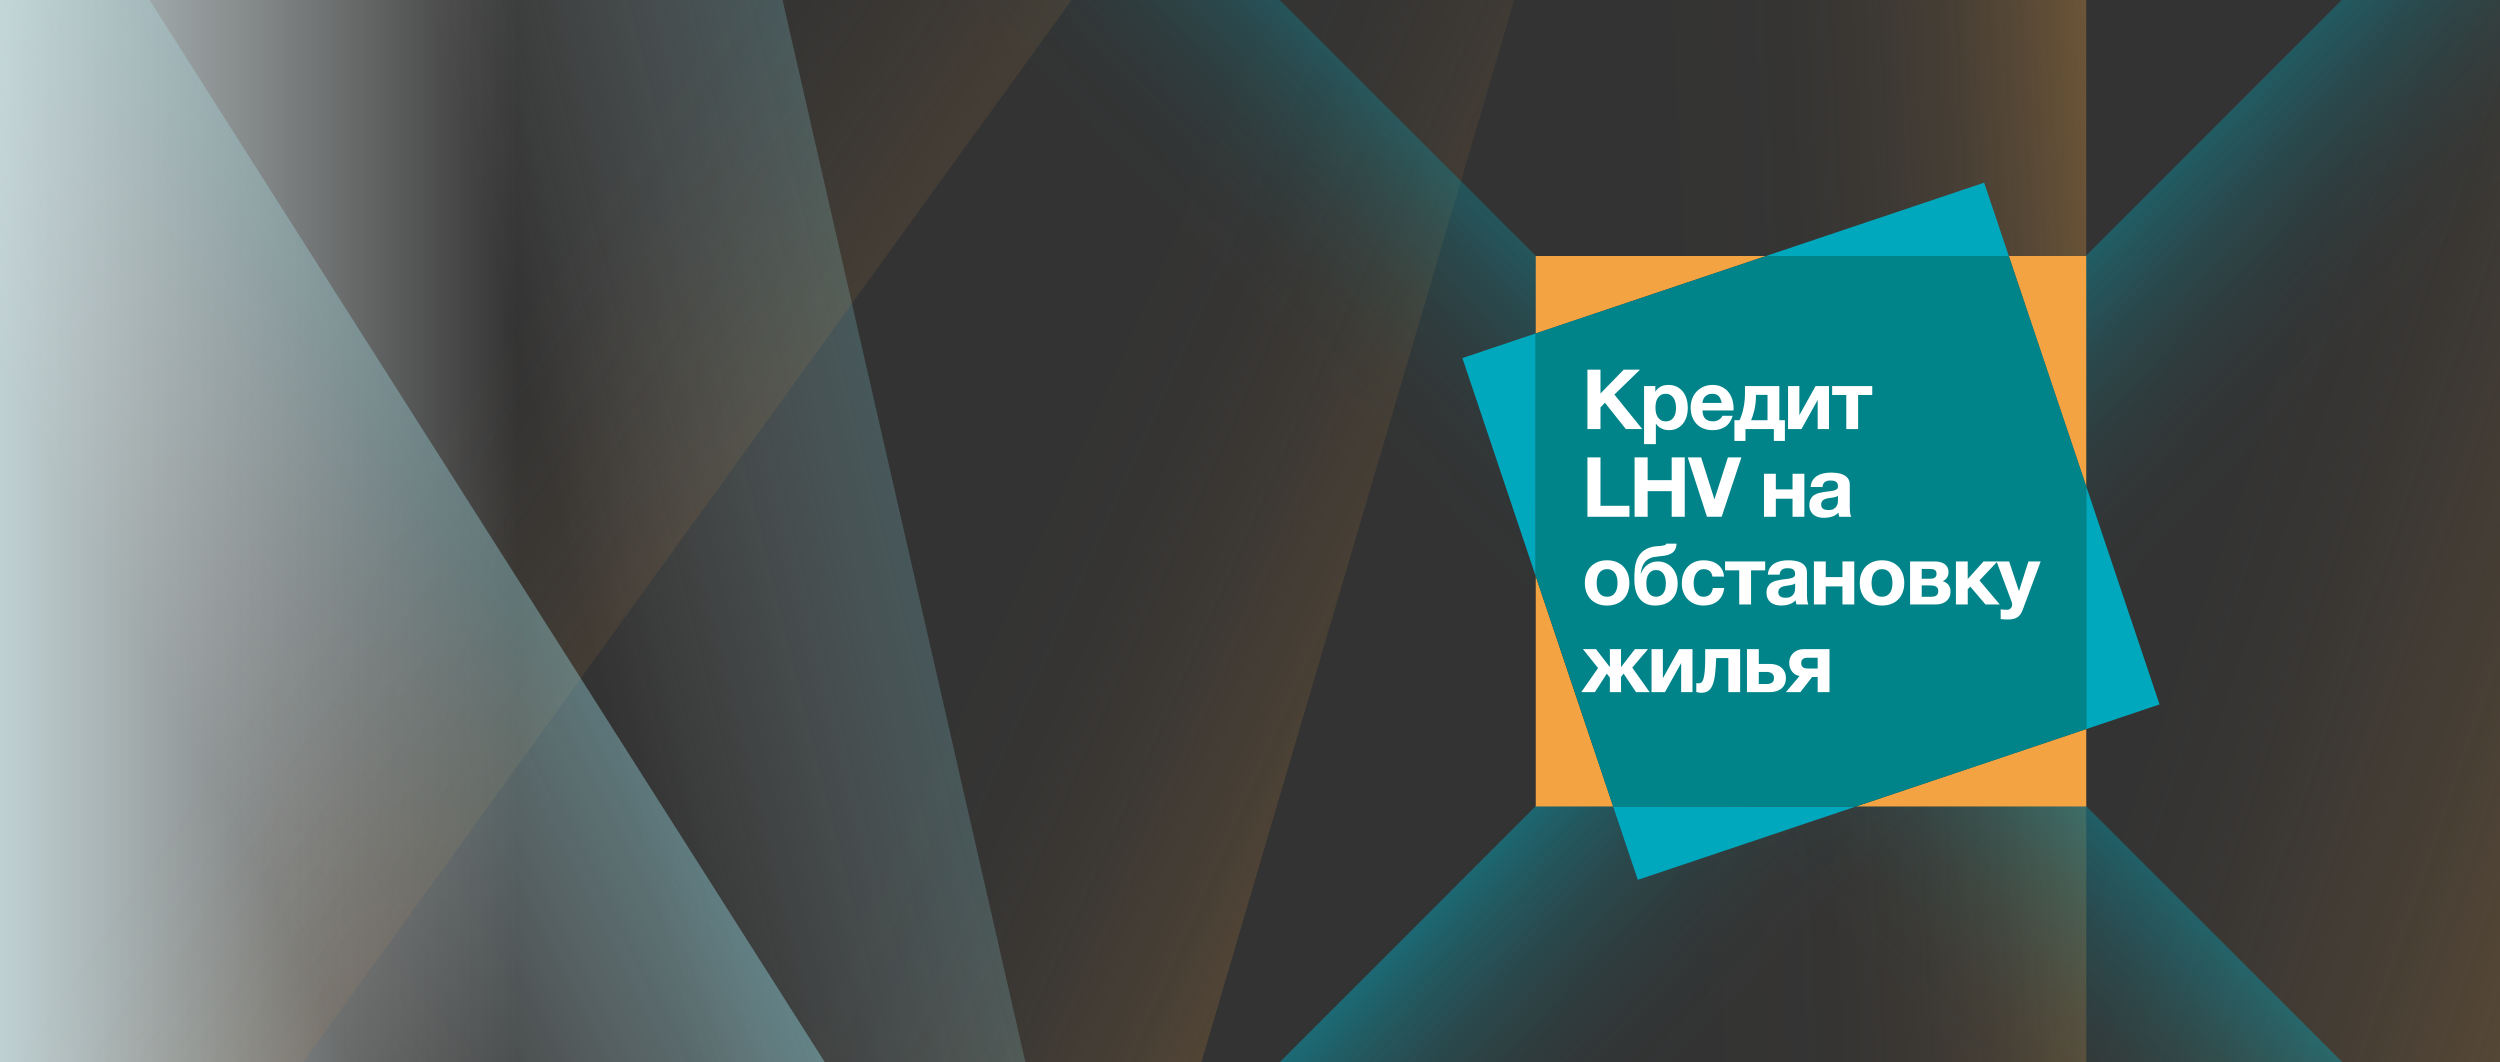 <?xml version="1.0" encoding="UTF-8"?>
<svg xmlns="http://www.w3.org/2000/svg" width="1440" height="612" xmlns:xlink="http://www.w3.org/1999/xlink" viewBox="0 0 1440 612">
  <rect x="0" y="0" width="1440" height="612" fill="#333333" stroke="none"/>
  <defs>
    <style>
      .cls-1 {
        fill: none;
      }

      .cls-2 {
        fill: url(#linear-gradient-9);
      }

      .cls-2, .cls-3, .cls-4, .cls-5, .cls-6, .cls-7, .cls-8, .cls-9, .cls-10 {
        mix-blend-mode: multiply;
      }

      .cls-3 {
        fill: url(#linear-gradient-8);
      }

      .cls-4 {
        fill: url(#linear-gradient-5);
      }

      .cls-5 {
        fill: url(#linear-gradient-4);
      }

      .cls-11 {
        fill: #f3a341;
      }

      .cls-12 {
        fill: #008489;
      }

      .cls-13 {
        fill: #fff;
      }

      .cls-14 {
        fill: url(#linear-gradient);
      }

      .cls-6 {
        fill: #00a8be;
      }

      .cls-7 {
        fill: url(#linear-gradient-3);
        opacity: .3;
      }

      .cls-15 {
        isolation: isolate;
      }

      .cls-8 {
        fill: url(#linear-gradient-6);
        opacity: .82;
      }

      .cls-9 {
        fill: url(#linear-gradient-7);
        opacity: .69;
      }

      .cls-10 {
        fill: url(#linear-gradient-2);
        opacity: .5;
      }

      .cls-16 {
        clip-path: url(#clippath);
      }
    </style>
    <clipPath id="clippath">
      <rect class="cls-1" x="-10" y="-10.204" width="1460" height="630.204"/>
    </clipPath>
    <linearGradient id="linear-gradient" x1="-378.931" y1="602.861" x2="-32.243" y2="602.861" gradientTransform="translate(312.298 1205.723) scale(1 -1)" gradientUnits="userSpaceOnUse">
      <stop offset="0" stop-color="#fff" stop-opacity="0"/>
      <stop offset=".435" stop-color="#eaf4f5" stop-opacity=".441"/>
      <stop offset="1" stop-color="#d0e7ea"/>
    </linearGradient>
    <linearGradient id="linear-gradient-2" x1="-25.328" y1="456.936" x2="792.461" y2="364.891" gradientTransform="translate(-50.134 99.651) rotate(-7.547)" gradientUnits="userSpaceOnUse">
      <stop offset=".474" stop-color="#fff" stop-opacity="0"/>
      <stop offset="1" stop-color="#00a8be"/>
    </linearGradient>
    <linearGradient id="linear-gradient-3" x1="-391.849" y1="652.352" x2="85.379" y2="821.728" gradientTransform="translate(470.624 -3.034) rotate(14.545)" gradientUnits="userSpaceOnUse">
      <stop offset=".214" stop-color="#f3a341" stop-opacity="0"/>
      <stop offset=".283" stop-color="#f3a341" stop-opacity=".037"/>
      <stop offset=".395" stop-color="#f3a341" stop-opacity=".136"/>
      <stop offset=".537" stop-color="#f3a341" stop-opacity=".298"/>
      <stop offset=".702" stop-color="#f3a341" stop-opacity=".523"/>
      <stop offset=".885" stop-color="#f3a341" stop-opacity=".807"/>
      <stop offset="1" stop-color="#f3a341"/>
    </linearGradient>
    <linearGradient id="linear-gradient-4" x1="-146.923" y1="730.328" x2="262.052" y2="778.556" gradientTransform="translate(-32.662 -67.583) rotate(-37.511) scale(1.603 1)" gradientUnits="userSpaceOnUse">
      <stop offset="0" stop-color="#fff" stop-opacity="0"/>
      <stop offset=".356" stop-color="#95dbe4" stop-opacity=".414"/>
      <stop offset=".66" stop-color="#44bfcf" stop-opacity=".73"/>
      <stop offset=".883" stop-color="#12aec2" stop-opacity=".926"/>
      <stop offset="1" stop-color="#00a8be"/>
    </linearGradient>
    <linearGradient id="linear-gradient-5" x1="991.361" y1="656.049" x2="1340.93" y2="656.049" gradientTransform="translate(-50.424 55.9) rotate(-2.905)" gradientUnits="userSpaceOnUse">
      <stop offset="0" stop-color="#f3a341" stop-opacity="0"/>
      <stop offset=".244" stop-color="#f3a341" stop-opacity=".011"/>
      <stop offset=".399" stop-color="#f3a341" stop-opacity=".046"/>
      <stop offset=".53" stop-color="#f3a341" stop-opacity=".107"/>
      <stop offset=".646" stop-color="#f3a341" stop-opacity=".193"/>
      <stop offset=".754" stop-color="#f3a341" stop-opacity=".304"/>
      <stop offset=".855" stop-color="#f3a341" stop-opacity=".44"/>
      <stop offset=".949" stop-color="#f3a341" stop-opacity=".599"/>
      <stop offset="1" stop-color="#f3a341" stop-opacity=".7"/>
    </linearGradient>
    <linearGradient id="linear-gradient-6" x1="1448.35" y1="605.697" x2="1948.686" y2="918.039" gradientTransform="translate(-363.99 308.772) rotate(-12.978)" gradientUnits="userSpaceOnUse">
      <stop offset="0" stop-color="#f3a341" stop-opacity="0"/>
      <stop offset=".114" stop-color="#f3a341" stop-opacity=".033"/>
      <stop offset=".291" stop-color="#f3a341" stop-opacity=".123"/>
      <stop offset=".509" stop-color="#f3a341" stop-opacity=".27"/>
      <stop offset=".756" stop-color="#f3a341" stop-opacity=".472"/>
      <stop offset="1" stop-color="#f3a341" stop-opacity=".7"/>
    </linearGradient>
    <linearGradient id="linear-gradient-7" x1="451.034" y1="486.672" x2="828.003" y2="633.871" gradientTransform="translate(79.326 -24.367) rotate(2.738)" gradientUnits="userSpaceOnUse">
      <stop offset="0" stop-color="#f3a341" stop-opacity="0"/>
      <stop offset=".144" stop-color="#f3a341" stop-opacity=".018"/>
      <stop offset=".298" stop-color="#f3a341" stop-opacity=".07"/>
      <stop offset=".457" stop-color="#f3a341" stop-opacity=".158"/>
      <stop offset=".618" stop-color="#f3a341" stop-opacity=".281"/>
      <stop offset=".782" stop-color="#f3a341" stop-opacity=".439"/>
      <stop offset=".946" stop-color="#f3a341" stop-opacity=".63"/>
      <stop offset="1" stop-color="#f3a341" stop-opacity=".7"/>
    </linearGradient>
    <linearGradient id="linear-gradient-8" x1="1213.135" y1="701.815" x2="1367.803" y2="556.694" gradientTransform="matrix(1, 0, 0, 1, 0, 0)" gradientUnits="userSpaceOnUse">
      <stop offset="0" stop-color="#00a8be" stop-opacity="0"/>
      <stop offset=".176" stop-color="#00a8be" stop-opacity=".021"/>
      <stop offset=".349" stop-color="#00a8be" stop-opacity=".083"/>
      <stop offset=".522" stop-color="#00a8be" stop-opacity=".188"/>
      <stop offset=".694" stop-color="#00a8be" stop-opacity=".334"/>
      <stop offset=".864" stop-color="#00a8be" stop-opacity=".521"/>
      <stop offset="1" stop-color="#00a8be" stop-opacity=".7"/>
    </linearGradient>
    <linearGradient id="linear-gradient-9" x1="546.297" y1="680.994" x2="696.552" y2="540.015" gradientTransform="translate(1451.257) rotate(-180) scale(1 -1)" xlink:href="#linear-gradient-8"/>
  </defs>
  <g class="cls-15">
    <g id="Layer_1" data-name="Layer 1">
      <g class="cls-16">
        <rect class="cls-14" x="-122.511" y="-61.77" width="476.319" height="1329.263" transform="translate(231.298 1205.723) rotate(-180)"/>
        <polygon class="cls-10" points="385.832 -284.032 -226.964 -196.07 -31.747 1277.361 720 1177.761 385.832 -284.032"/>
        <polygon class="cls-7" points="677.048 -82.689 -136.719 -243.641 -546.06 1329.447 -376.85 1373.869 677.048 -82.689"/>
        <polygon class="cls-5" points="-44.599 -205.659 -600.512 91.291 563.814 1539.075 649.906 886.819 -44.599 -205.659"/>
        <g>
          <g>
            <polygon class="cls-4" points="1201.651 -25.16 896.085 -133.421 1000.143 1457.676 1201.748 1433.307 1201.651 -25.16"/>
            <polygon class="cls-8" points="1457.262 -321.712 1056.074 -236.674 1110.333 1538.304 1444.039 1467.08 1457.262 -321.712"/>
            <polygon class="cls-9" points="941.518 -235.313 532.294 -262.123 159.106 1240.951 501.922 1257.132 941.518 -235.313"/>
            <polygon class="cls-3" points="706.302 -30.82 265.571 -43.638 1547.356 1475.4 2173.218 1435.522 706.302 -30.82"/>
            <polygon class="cls-2" points="1379.664 -30.82 1620.413 -48.518 533.793 1482.046 211.447 1431.091 231.386 1117.607 1379.664 -30.82"/>
          </g>
          <g>
            <g>
              <polygon class="cls-6" points="842.344 206.246 884.593 331.932 884.593 192.044 842.344 206.246"/>
              <polygon class="cls-6" points="943.368 506.778 1069.054 464.529 929.166 464.529 943.368 506.778"/>
              <polygon class="cls-6" points="1142.876 105.222 1017.19 147.471 1157.078 147.471 1142.876 105.222"/>
              <polygon class="cls-6" points="1243.9 405.754 1201.651 280.068 1201.651 419.956 1243.9 405.754"/>
              <polygon class="cls-11" points="1201.651 419.956 1069.054 464.529 1201.651 464.529 1201.651 419.956"/>
              <polygon class="cls-11" points="884.593 464.529 929.166 464.529 884.593 331.932 884.593 464.529"/>
              <polygon class="cls-11" points="1201.651 147.471 1157.078 147.471 1201.651 280.068 1201.651 147.471"/>
              <polygon class="cls-11" points="884.593 147.471 884.593 192.044 1017.19 147.471 884.593 147.471"/>
              <polygon class="cls-12" points="1201.651 280.068 1157.078 147.471 1017.19 147.471 884.593 192.044 884.593 331.932 929.166 464.529 1069.054 464.529 1201.651 419.956 1201.651 280.068"/>
            </g>
            <g>
              <path class="cls-13" d="M914.355,212.942h7.522v13.7l13.367-13.7h9.39l-14.754,14.323,16.049,19.884h-9.44l-12.072-15.186-2.54,2.731v12.455h-7.522v-34.207Z"/>
              <path class="cls-13" d="M946.984,222.381h6.468v3.163h.099c.826-1.344,1.881-2.318,3.157-2.929,1.282-.604,2.688-.906,4.217-.906,1.948,0,3.625,.364,5.031,1.104,1.406,.734,2.571,1.708,3.502,2.923,.925,1.215,1.609,2.627,2.059,4.236,.444,1.615,.666,3.299,.666,5.056,0,1.665-.222,3.262-.666,4.791-.45,1.535-1.128,2.892-2.041,4.075-.906,1.184-2.041,2.121-3.397,2.824-1.363,.703-2.947,1.054-4.772,1.054-1.529,0-2.941-.308-4.236-.931s-2.355-1.541-3.188-2.756h-.099v11.739h-6.801v-33.443Zm12.504,20.316c1.116,0,2.053-.228,2.805-.672,.746-.45,1.356-1.03,1.819-1.751,.462-.715,.789-1.548,.98-2.491s.29-1.924,.29-2.947c0-.987-.105-1.967-.314-2.923-.203-.956-.549-1.813-1.03-2.565-.475-.746-1.091-1.356-1.844-1.819-.752-.462-1.671-.697-2.756-.697-1.116,0-2.053,.234-2.799,.697-.752,.462-1.363,1.06-1.825,1.794-.462,.74-.789,1.591-.98,2.565-.191,.974-.284,1.961-.284,2.947,0,1.024,.099,2.004,.308,2.947s.543,1.776,1.005,2.491c.462,.721,1.073,1.301,1.825,1.751,.746,.444,1.683,.672,2.799,.672Z"/>
              <path class="cls-13" d="M986.463,247.772c-1.948,0-3.706-.308-5.272-.931s-2.892-1.511-3.977-2.664c-1.085-1.147-1.924-2.522-2.516-4.119s-.882-3.354-.882-5.272c0-1.85,.302-3.576,.906-5.173,.61-1.597,1.467-2.978,2.59-4.143,1.116-1.165,2.448-2.084,4.002-2.756,1.548-.672,3.262-1.005,5.148-1.005,1.979,0,3.73,.364,5.247,1.104,1.517,.734,2.781,1.714,3.786,2.941,1.005,1.233,1.763,2.664,2.275,4.291,.512,1.628,.765,3.323,.765,5.08v.647c0,.203-.012,.419-.043,.647h-17.874c.099,2.201,.654,3.798,1.677,4.791,1.024,.987,2.491,1.486,4.408,1.486,1.375,0,2.553-.345,3.545-1.036,.993-.684,1.597-1.412,1.819-2.176h5.993c-.962,2.972-2.429,5.093-4.408,6.369-1.979,1.282-4.378,1.918-7.189,1.918Zm5.222-15.667c-.321-1.726-.888-3.034-1.702-3.928-.814-.894-2.053-1.344-3.712-1.344-1.116,0-2.029,.185-2.731,.555-.703,.364-1.27,.82-1.702,1.363s-.734,1.122-.906,1.726c-.179,.604-.284,1.147-.314,1.628h11.067Z"/>
              <path class="cls-13" d="M999.016,242.025h2.972c.351-.703,.709-1.585,1.079-2.639,.364-1.054,.703-2.232,1.005-3.545,.302-1.307,.549-2.731,.74-4.26,.197-1.535,.29-3.151,.29-4.84v-4.359h19.792v19.644h3.206v11.931h-6.369v-6.807h-16.339v6.807h-6.375v-11.931Zm19.07,0v-14.569h-6.659v.623c0,1.535-.086,3.003-.265,4.408-.173,1.406-.407,2.707-.697,3.909-.284,1.196-.586,2.275-.906,3.231-.321,.962-.623,1.757-.913,2.398h9.44Z"/>
              <path class="cls-13" d="M1029.918,222.381h6.517v16.764l9.347-16.764h7.713v24.767h-6.517v-16.771l-9.341,16.771h-7.719v-24.767Z"/>
              <path class="cls-13" d="M1063.46,227.505h-8.145v-5.124h23.097v5.124h-8.145v19.644h-6.807v-19.644Z"/>
              <path class="cls-13" d="M921.878,263.451v27.881h16.672v6.326h-24.194v-34.207h7.522Z"/>
              <path class="cls-13" d="M949.043,263.451v13.127h13.848v-13.127h7.522v34.207h-7.522v-14.754h-13.848v14.754h-7.522v-34.207h7.522Z"/>
              <path class="cls-13" d="M983.207,297.658l-11.067-34.207h7.713l7.621,24.052h.092l7.713-24.052h7.763l-11.357,34.207h-8.478Z"/>
              <path class="cls-13" d="M1016.07,272.89h6.807v9.008h9.631v-9.008h6.801v24.767h-6.801v-10.395h-9.631v10.395h-6.807v-24.767Z"/>
              <path class="cls-13" d="M1050.623,298.281c-1.184,0-2.287-.142-3.311-.432-1.017-.284-1.911-.734-2.682-1.338-.765-.61-1.363-1.375-1.794-2.3s-.647-2.029-.647-3.305c0-1.406,.247-2.565,.74-3.477,.499-.913,1.134-1.634,1.918-2.176s1.677-.956,2.682-1.227c1.011-.271,2.022-.487,3.046-.647,1.024-.154,2.029-.284,3.015-.382,.993-.092,1.868-.24,2.639-.432,.765-.191,1.375-.469,1.819-.839,.45-.364,.654-.9,.623-1.603,0-.703-.117-1.276-.358-1.726-.24-.444-.561-.789-.962-1.03-.395-.24-.857-.401-1.387-.475-.524-.08-1.091-.123-1.702-.123-1.338,0-2.392,.29-3.163,.863-.765,.573-1.215,1.535-1.338,2.873h-6.807c.099-1.566,.499-2.879,1.202-3.952,.697-1.067,1.597-1.924,2.682-2.565,1.085-.635,2.3-1.091,3.638-1.363,1.344-.271,2.719-.407,4.125-.407,1.245,0,2.503,.086,3.786,.265,1.276,.173,2.442,.518,3.496,1.03s1.918,1.227,2.583,2.152c.672,.931,1.011,2.127,1.011,3.595v12.892c0,1.116,.062,2.183,.191,3.206,.123,1.024,.351,1.788,.672,2.3h-6.906c-.123-.382-.228-.771-.308-1.171s-.136-.808-.166-1.221c-1.085,1.116-2.368,1.899-3.835,2.343-1.467,.45-2.972,.672-4.501,.672Zm2.534-4.501c1.344,0,2.38-.222,3.12-.672,.734-.444,1.276-.98,1.628-1.603s.567-1.258,.647-1.893c.08-.641,.117-1.153,.117-1.535v-2.54c-.284,.259-.641,.456-1.054,.598-.413,.148-.876,.265-1.387,.364-.512,.092-1.042,.173-1.585,.234-.543,.068-1.085,.148-1.628,.24-.543,.099-1.054,.228-1.529,.382-.481,.16-.906,.376-1.27,.647-.37,.271-.666,.617-.888,1.03-.222,.419-.339,.943-.339,1.585s.117,1.159,.339,1.554c.222,.401,.524,.721,.906,.962,.388,.24,.832,.407,1.344,.499,.512,.099,1.036,.148,1.578,.148Z"/>
              <path class="cls-13" d="M925.663,348.79c-1.948,0-3.706-.302-5.272-.906-1.566-.61-2.904-1.48-4.026-2.614-1.116-1.134-1.979-2.497-2.583-4.094-.61-1.597-.913-3.385-.913-5.37,0-1.979,.302-3.773,.913-5.389,.604-1.609,1.467-2.984,2.583-4.119,1.122-1.134,2.46-2.016,4.026-2.639s3.323-.931,5.272-.931,3.712,.308,5.296,.931c1.578,.623,2.929,1.504,4.045,2.639,1.122,1.134,1.979,2.509,2.59,4.119,.604,1.615,.913,3.41,.913,5.389,0,1.985-.308,3.773-.913,5.37-.61,1.597-1.467,2.96-2.59,4.094-1.116,1.134-2.466,2.004-4.045,2.614-1.585,.604-3.348,.906-5.296,.906Zm0-5.074c1.147,0,2.115-.228,2.898-.672,.783-.45,1.406-1.048,1.868-1.8,.462-.746,.789-1.597,.98-2.54,.197-.937,.29-1.905,.29-2.898,0-.987-.092-1.961-.29-2.923-.191-.956-.518-1.8-.98-2.54-.462-.734-1.085-1.332-1.868-1.794s-1.751-.697-2.898-.697c-1.153,0-2.109,.234-2.873,.697-.771,.462-1.381,1.06-1.85,1.794-.462,.74-.789,1.585-.98,2.54-.191,.962-.284,1.936-.284,2.923,0,.993,.092,1.961,.284,2.898,.191,.943,.518,1.794,.98,2.54,.469,.752,1.079,1.35,1.85,1.8,.765,.444,1.72,.672,2.873,.672Z"/>
              <path class="cls-13" d="M953.452,348.79c-2.392,0-4.378-.444-5.944-1.338-1.56-.894-2.799-2.059-3.712-3.502-.906-1.437-1.541-3.046-1.893-4.834-.351-1.794-.524-3.595-.524-5.42,0-2.17,.092-4.254,.284-6.252,.191-1.992,.641-3.81,1.344-5.438,.703-1.628,1.714-3.04,3.04-4.236,1.326-1.202,3.126-2.102,5.395-2.713,.703-.191,1.523-.314,2.466-.382,.943-.062,1.844-.142,2.707-.24,.863-.092,1.591-.228,2.183-.407,.586-.173,.9-.469,.931-.882h5.987c-.123,1.529-.45,2.744-.98,3.638-.524,.894-1.282,1.609-2.275,2.133-.993,.53-2.201,.913-3.644,1.153-1.437,.234-3.126,.45-5.074,.641-1.535,.16-2.83,.53-3.884,1.104s-1.918,1.301-2.583,2.183c-.672,.876-1.178,1.868-1.511,2.972-.339,1.097-.567,2.257-.697,3.471h.142c.29-.832,.697-1.659,1.227-2.491,.524-.832,1.19-1.585,1.985-2.25,.802-.672,1.739-1.227,2.83-1.652,1.085-.432,2.331-.647,3.736-.647,1.566,0,3.04,.302,4.433,.906,1.387,.61,2.59,1.474,3.613,2.59s1.831,2.454,2.423,4.002,.882,3.28,.882,5.198c0,1.948-.29,3.706-.882,5.272s-1.449,2.898-2.565,4.002c-1.116,1.097-2.479,1.948-4.075,2.54-1.597,.586-3.385,.882-5.364,.882Zm.481-5.074c1.726,0,3.089-.66,4.094-1.967s1.511-3.212,1.511-5.703c0-2.423-.493-4.316-1.486-5.679-.993-1.356-2.392-2.035-4.217-2.035-1.726,0-3.083,.691-4.069,2.059-.993,1.375-1.486,3.274-1.486,5.703,0,2.491,.499,4.384,1.511,5.679,1.005,1.295,2.386,1.942,4.143,1.942Z"/>
              <path class="cls-13" d="M981.24,348.79c-1.881,0-3.595-.308-5.124-.931-1.535-.623-2.842-1.492-3.928-2.614-1.091-1.116-1.936-2.448-2.54-4.002-.61-1.548-.913-3.249-.913-5.099,0-1.918,.277-3.699,.839-5.346,.561-1.646,1.381-3.064,2.466-4.26,1.085-1.202,2.411-2.133,3.977-2.805s3.354-1.005,5.37-1.005c1.467,0,2.879,.191,4.236,.573s2.571,.968,3.644,1.751c1.067,.783,1.942,1.763,2.608,2.947,.672,1.178,1.054,2.553,1.153,4.119h-6.659c-.45-2.842-2.127-4.267-5.031-4.267-1.085,0-1.998,.253-2.731,.746s-1.332,1.134-1.8,1.918c-.462,.783-.789,1.652-.98,2.608-.191,.962-.284,1.887-.284,2.781s.092,1.807,.284,2.731c.191,.925,.506,1.763,.937,2.516,.432,.752,1.011,1.363,1.745,1.844s1.634,.721,2.688,.721c1.628,0,2.879-.456,3.761-1.369,.876-.913,1.424-2.133,1.652-3.662h6.56c-.444,3.286-1.72,5.796-3.829,7.522-2.109,1.72-4.809,2.583-8.102,2.583Z"/>
              <path class="cls-13" d="M1001.797,328.523h-8.145v-5.124h23.097v5.124h-8.145v19.644h-6.807v-19.644Z"/>
              <path class="cls-13" d="M1025.948,348.79c-1.184,0-2.287-.142-3.311-.432-1.017-.284-1.911-.734-2.682-1.338-.765-.61-1.363-1.375-1.794-2.3s-.647-2.029-.647-3.305c0-1.406,.247-2.565,.74-3.477,.499-.913,1.134-1.634,1.918-2.176s1.677-.956,2.682-1.227c1.011-.271,2.022-.487,3.046-.647,1.024-.154,2.029-.284,3.015-.382,.993-.092,1.868-.24,2.639-.432,.765-.191,1.375-.469,1.819-.839,.45-.364,.654-.9,.623-1.603,0-.703-.117-1.276-.358-1.726-.24-.444-.561-.789-.962-1.03-.395-.24-.857-.401-1.387-.475-.524-.08-1.091-.123-1.702-.123-1.338,0-2.392,.29-3.163,.863-.765,.573-1.215,1.535-1.338,2.873h-6.807c.099-1.566,.499-2.879,1.202-3.952,.697-1.067,1.597-1.924,2.682-2.565,1.085-.635,2.3-1.091,3.638-1.363,1.344-.271,2.719-.407,4.125-.407,1.245,0,2.503,.086,3.786,.265,1.276,.173,2.442,.518,3.496,1.03s1.918,1.227,2.583,2.152c.672,.931,1.011,2.127,1.011,3.595v12.892c0,1.116,.062,2.183,.191,3.206,.123,1.024,.351,1.788,.672,2.3h-6.906c-.123-.382-.228-.771-.308-1.171s-.136-.808-.166-1.221c-1.085,1.116-2.368,1.899-3.835,2.343-1.467,.45-2.972,.672-4.501,.672Zm2.534-4.501c1.344,0,2.38-.222,3.12-.672,.734-.444,1.276-.98,1.628-1.603s.567-1.258,.647-1.893c.08-.641,.117-1.153,.117-1.535v-2.54c-.284,.259-.641,.456-1.054,.598-.413,.148-.876,.265-1.387,.364-.512,.092-1.042,.173-1.585,.234-.543,.068-1.085,.148-1.628,.24-.543,.099-1.054,.228-1.529,.382-.481,.16-.906,.376-1.27,.647-.37,.271-.666,.617-.888,1.03-.222,.419-.339,.943-.339,1.585s.117,1.159,.339,1.554c.222,.401,.524,.721,.906,.962,.388,.24,.832,.407,1.344,.499,.512,.099,1.036,.148,1.578,.148Z"/>
              <path class="cls-13" d="M1044.821,323.399h6.807v9.008h9.631v-9.008h6.801v24.767h-6.801v-10.395h-9.631v10.395h-6.807v-24.767Z"/>
              <path class="cls-13" d="M1084.016,348.79c-1.948,0-3.706-.302-5.272-.906-1.566-.61-2.904-1.48-4.026-2.614-1.116-1.134-1.979-2.497-2.583-4.094-.61-1.597-.913-3.385-.913-5.37,0-1.979,.302-3.773,.913-5.389,.604-1.609,1.467-2.984,2.583-4.119,1.122-1.134,2.46-2.016,4.026-2.639s3.323-.931,5.272-.931,3.712,.308,5.296,.931c1.578,.623,2.929,1.504,4.045,2.639,1.122,1.134,1.979,2.509,2.59,4.119,.604,1.615,.913,3.41,.913,5.389,0,1.985-.308,3.773-.913,5.37-.61,1.597-1.467,2.96-2.59,4.094-1.116,1.134-2.466,2.004-4.045,2.614-1.585,.604-3.348,.906-5.296,.906Zm0-5.074c1.147,0,2.115-.228,2.898-.672,.783-.45,1.406-1.048,1.868-1.8,.462-.746,.789-1.597,.98-2.54,.197-.937,.29-1.905,.29-2.898,0-.987-.092-1.961-.29-2.923-.191-.956-.518-1.8-.98-2.54-.462-.734-1.085-1.332-1.868-1.794s-1.751-.697-2.898-.697c-1.153,0-2.109,.234-2.873,.697-.771,.462-1.381,1.06-1.85,1.794-.462,.74-.789,1.585-.98,2.54-.191,.962-.284,1.936-.284,2.923,0,.993,.092,1.961,.284,2.898,.191,.943,.518,1.794,.98,2.54,.469,.752,1.079,1.35,1.85,1.8,.765,.444,1.72,.672,2.873,.672Z"/>
              <path class="cls-13" d="M1100.207,323.399h14.23c1.091,0,2.109,.117,3.071,.358,.956,.24,1.794,.604,2.516,1.104,.715,.493,1.282,1.141,1.702,1.936,.413,.802,.623,1.745,.623,2.83,0,1.215-.308,2.257-.913,3.138-.604,.876-1.424,1.541-2.442,1.985,1.276,.351,2.343,1.017,3.206,1.992s1.295,2.324,1.295,4.051c0,1.208-.216,2.275-.647,3.181-.432,.913-1.03,1.677-1.794,2.3-.765,.623-1.665,1.097-2.682,1.418-1.024,.314-2.109,.475-3.262,.475h-14.902v-24.767Zm11.215,9.964c.512,0,1.005-.031,1.486-.099,.481-.062,.906-.197,1.295-.407,.382-.203,.684-.493,.906-.857,.222-.37,.339-.876,.339-1.511,0-.61-.117-1.097-.339-1.461-.222-.37-.518-.647-.888-.839-.364-.191-.795-.321-1.289-.382-.499-.068-.999-.099-1.511-.099h-4.507v5.654h4.507Zm.524,10.395c.58,0,1.134-.037,1.677-.117s1.024-.234,1.437-.456c.419-.222,.752-.549,1.011-.98,.253-.432,.382-.999,.382-1.702s-.136-1.276-.407-1.726c-.271-.444-.635-.783-1.079-1.005-.45-.222-.956-.376-1.535-.456-.573-.08-1.165-.117-1.77-.117h-4.748v6.56h5.031Z"/>
              <path class="cls-13" d="M1126.608,323.399h6.801v10.106l9.107-10.106h8.003l-10.352,10.919,11.69,13.848h-8.237l-8.768-10.303-1.443,1.585v8.718h-6.801v-24.767Z"/>
              <path class="cls-13" d="M1156.555,356.842c-.703,0-1.4-.025-2.084-.074-.691-.049-1.381-.105-2.084-.166v-5.605c.543,.062,1.11,.117,1.702,.166,.586,.049,1.171,.074,1.745,.074,1.024,0,1.807-.29,2.349-.863,.543-.58,.814-1.313,.814-2.207,0-.543-.092-1.054-.29-1.529l-8.669-23.238h7.232l5.611,16.962h.092l5.413-16.962h7.047l-10.352,27.838c-.734,2.01-1.757,3.447-3.064,4.31-1.313,.863-3.132,1.295-5.463,1.295Z"/>
              <path class="cls-13" d="M920.49,384.785l-8.724-10.876h7.522l8.003,10.346v-10.346h6.418v10.346l8.003-10.346h7.522l-9.051,10.636,10.013,14.132h-7.861l-7.14-10.685-1.486,1.918v8.768h-6.418v-8.385l-1.77-2.3-6.856,10.685h-7.855l9.68-13.891Z"/>
              <path class="cls-13" d="M951.294,373.909h6.517v16.764l9.347-16.764h7.713v24.767h-6.517v-16.771l-9.341,16.771h-7.719v-24.767Z"/>
              <path class="cls-13" d="M979.853,399.058c-.29,0-.734-.043-1.344-.142-.604-.092-1.085-.21-1.437-.333v-5.13c.191,.068,.413,.105,.672,.123,.253,.012,.512,.025,.765,.025,.58,0,1.097-.185,1.56-.555,.462-.364,.845-1.079,1.147-2.133,.302-1.054,.543-2.553,.721-4.501,.173-1.948,.265-4.507,.265-7.67v-4.834h20.119v24.767h-6.801v-19.644h-6.998c-.123,3.514-.333,6.536-.623,9.057-.284,2.522-.74,4.6-1.363,6.227s-1.467,2.83-2.54,3.595c-1.073,.765-2.454,1.147-4.143,1.147Z"/>
              <path class="cls-13" d="M1006.255,373.909h6.801v8.527h6.566c1.245,0,2.417,.166,3.521,.499,1.104,.339,2.059,.851,2.873,1.535,.82,.691,1.461,1.535,1.942,2.54s.721,2.183,.721,3.521c0,1.375-.234,2.571-.697,3.595s-1.116,1.868-1.967,2.54c-.845,.672-1.837,1.171-2.966,1.511-1.134,.333-2.374,.499-3.718,.499h-13.077v-24.767Zm11.45,20.075c1.245,0,2.244-.271,2.997-.814s1.122-1.424,1.122-2.639-.395-2.096-1.196-2.657c-.795-.561-1.788-.839-2.972-.839h-4.6v6.949h4.649Z"/>
              <path class="cls-13" d="M1036.534,389.384c-1.757-.29-3.188-1.134-4.291-2.54-1.104-1.406-1.652-3.132-1.652-5.173,0-1.091,.197-2.102,.598-3.046,.401-.943,.968-1.763,1.702-2.466s1.597-1.252,2.59-1.652c.987-.401,2.09-.598,3.305-.598h14.995v24.767h-6.801v-8.718h-3.212l-6.758,8.718h-8.336l7.861-9.292Zm10.445-10.543h-5.413c-1.566,0-2.639,.277-3.212,.839s-.863,1.301-.863,2.226c0,.962,.277,1.726,.839,2.3,.561,.58,1.64,.863,3.237,.863h5.413v-6.227Z"/>
            </g>
          </g>
        </g>
      </g>
    </g>
  </g>
</svg>